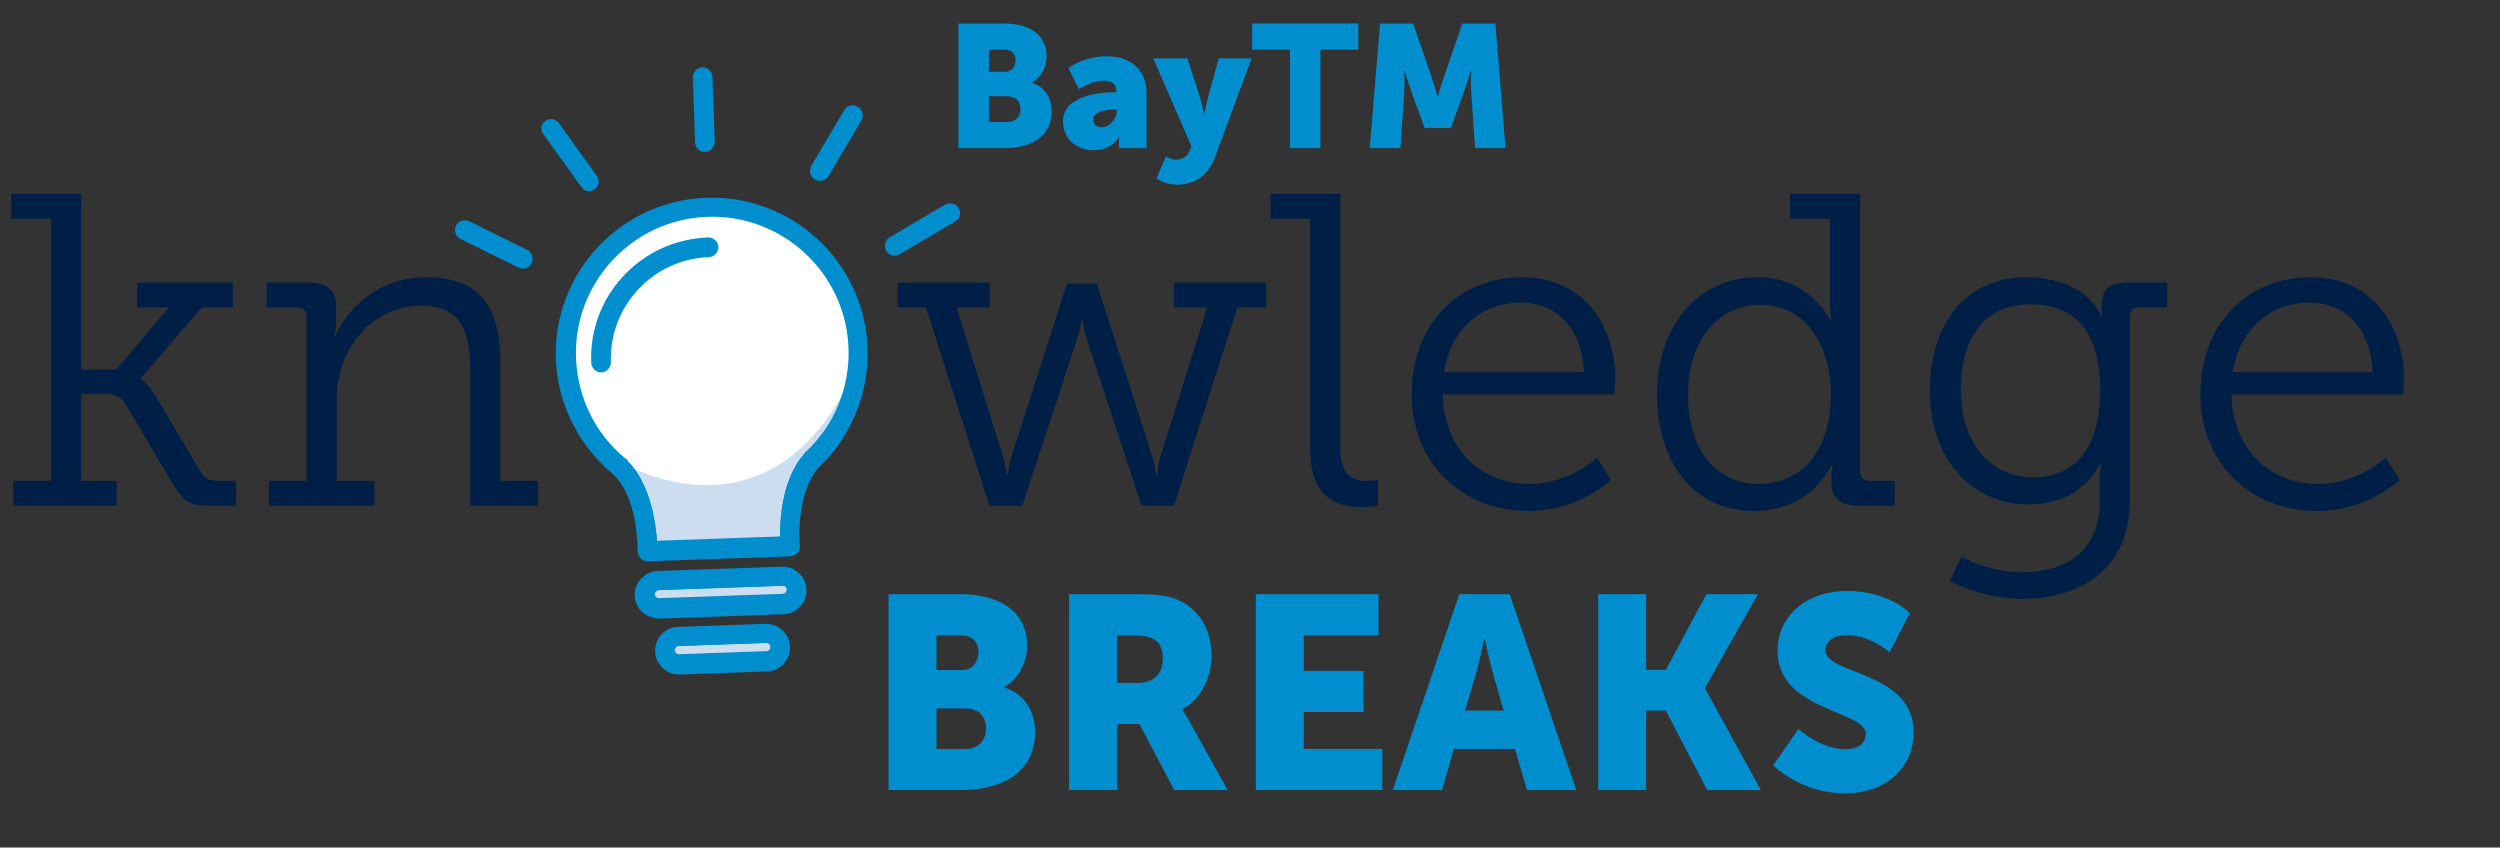 <?xml version="1.0" encoding="UTF-8"?> <svg xmlns="http://www.w3.org/2000/svg" id="Ebene_2" data-name="Ebene 2" viewBox="0 0 2008.19 680.82"><rect x="0" y="0" width="2008.19" height="680.82" fill="#333333" stroke="none"/><defs><style> .cls-1, .cls-2, .cls-3 { stroke: #008ecf; stroke-linecap: round; stroke-miterlimit: 10; stroke-width: 7.25px; } .cls-1, .cls-4 { fill: #008ecf; } .cls-5 { fill: #fff; } .cls-5, .cls-4, .cls-6, .cls-7 { stroke-width: 0px; } .cls-2, .cls-6 { fill: #cbddee; } .cls-3 { fill: #71add4; } .cls-7 { fill: #001f47; } </style></defs><g id="Ebene_1-2" data-name="Ebene 1"><ellipse class="cls-5" cx="571.5" cy="282.39" rx="119.5" ry="112"></ellipse><g><path class="cls-7" d="M10.69,386.27h30.29v-210.59H8.91v-19.95h56.3v141.1h28.15l42.4-49.89h-25.66v-19.95h76.97v19.95h-24.94l-49.17,57.01v.71c.36,0,5.34,2.14,12.47,14.25l35.63,59.86c3.56,6.06,6.41,7.48,16.39,7.48h12.11v19.95h-19.95c-17.82,0-22.45-3.21-31-17.82l-38.13-64.49c-4.28-6.41-8.91-7.48-17.46-7.48h-17.82v69.84h28.51v19.95H10.69v-19.95Z"></path><path class="cls-7" d="M215.93,386.27h30.29v-131.48c0-5.34-2.85-7.84-7.84-7.84h-24.23v-19.95h34.21c14.97,0,21.74,6.41,21.74,19.95v10.33c0,7.13-1.43,12.83-1.43,12.83h.71c4.99-13.54,28.15-47.39,73.05-47.39s59.51,25.3,59.51,69.48v94.07h30.29v19.95h-54.52v-107.61c0-28.15-4.63-53.09-39.2-53.09-39.55,0-68.06,34.92-68.06,74.47v66.28h30.29v19.95h-84.8v-19.95Z"></path><path class="cls-7" d="M721,226.99h74.12v19.95h-26.72l37.41,120.44c2.14,6.41,2.85,13.9,2.85,13.9h.71s1.07-7.48,2.85-13.9l44.9-139.68h23.87l44.9,139.68c1.78,6.41,2.85,13.9,2.85,13.9h.71s.71-7.48,2.49-13.9l37.77-120.44h-26.72v-19.95h74.12v19.95h-23.16l-50.95,159.28h-26.01l-44.18-134.33c-2.14-6.41-3.21-14.25-3.21-14.25h-1.07s-1.07,7.84-3.21,14.25l-44.18,134.33h-26.37l-50.95-159.28h-22.8v-19.95Z"></path><path class="cls-7" d="M1052.38,175.68h-31.71v-19.95h55.94v203.82c0,14.61,3.92,26.72,20.31,26.72,6.41,0,9.98-.71,9.98-.71v20.67s-6.77,1.07-13.9,1.07c-23.52,0-40.62-11.76-40.62-45.97v-185.64Z"></path><path class="cls-7" d="M1222.35,222.71c49.53,0,75.18,38.13,75.18,82.67,0,4.28-1.07,11.4-1.07,11.4h-137.54c1.07,45.97,32.43,71.98,69.48,71.98,32.78,0,54.52-21.38,54.52-21.38l11.05,18.17s-25.66,24.94-66.28,24.94c-53.45,0-93.71-38.48-93.71-93.71,0-58.79,39.91-94.07,88.37-94.07ZM1272.24,298.97c-1.43-37.77-24.23-55.94-50.6-55.94-29.93,0-55.94,19.6-61.64,55.94h112.24Z"></path><path class="cls-7" d="M1411.91,222.71c42.76,0,58.44,34.92,58.44,34.92h.71s-1.07-6.06-1.07-13.9v-68.06h-32.07v-19.95h56.3v222.7c0,5.34,2.85,7.84,7.84,7.84h19.95v19.95h-29.57c-15.32,0-21.38-6.77-21.38-19.6v-3.21c0-7.13,1.43-11.05,1.43-11.05h-.71s-15.32,38.13-63.07,38.13-77.68-38.48-77.68-93.71,33.14-94.07,80.89-94.07ZM1412.63,388.76c29.93,0,58.08-21.38,58.08-71.98,0-36.7-18.53-71.98-56.66-71.98-32.07,0-58.08,26.37-58.08,71.98s23.16,71.98,56.66,71.98Z"></path><path class="cls-7" d="M1623.93,459.67c34.92,0,62.71-16.39,62.71-56.66v-17.82c0-6.77,1.07-12.83,1.07-12.83h-.71c-10.69,19.95-29.22,32.78-57.01,32.78-48.1,0-79.82-38.13-79.82-91.93s29.57-90.51,77.68-90.51c25.3,0,50.6,9.62,60.22,31.71h.71s-.71-2.49-.71-7.84c0-13.18,5.34-19.6,20.67-19.6h32.07v19.95h-22.09c-4.99,0-7.84,2.49-7.84,7.48v147.52c0,57.01-42.05,79.1-86.23,79.1-20.31,0-40.98-5.34-58.44-14.25l9.26-19.6s22.09,12.47,48.46,12.47ZM1687,313.22c0-52.38-24.94-68.77-56.66-68.77-34.92,0-55.23,25.66-55.23,68.41s23.16,70.55,58.44,70.55c28.51,0,53.45-17.46,53.45-70.2Z"></path><path class="cls-7" d="M1855.9,222.71c49.53,0,75.18,38.13,75.18,82.67,0,4.28-1.07,11.4-1.07,11.4h-137.54c1.07,45.97,32.43,71.98,69.48,71.98,32.78,0,54.52-21.38,54.52-21.38l11.05,18.17s-25.66,24.94-66.28,24.94c-53.45,0-93.71-38.48-93.71-93.71,0-58.79,39.91-94.07,88.37-94.07ZM1905.78,298.97c-1.43-37.77-24.23-55.94-50.6-55.94-29.93,0-55.94,19.6-61.64,55.94h112.24Z"></path></g><g><path class="cls-4" d="M769.89,18.9h36.82c20.02,0,34.02,8.96,34.02,26.18,0,8.4-4.06,16.94-11.62,21.28v.28c11.48,3.5,15.68,13.72,15.68,22.54,0,21.84-18.2,29.82-38.08,29.82h-36.82V18.9ZM806.99,57.68c6.16,0,8.82-4.48,8.82-9.24s-2.66-8.54-9.24-8.54h-12.18v17.78h12.6ZM809.09,98c7.14,0,10.64-4.9,10.64-10.5s-3.36-10.22-10.5-10.22h-14.84v20.72h14.7Z"></path><path class="cls-4" d="M895.75,74.06h.98v-1.26c0-6.02-4.62-7.98-10.64-7.98-9.1,0-19.46,6.86-19.46,6.86l-8.4-17.08s12.46-9.38,30.24-9.38c20.3,0,32.48,11.06,32.48,29.4v44.38h-22.12v-4.34c0-2.38.28-4.48.28-4.48h-.28s-5.32,10.5-20.44,10.5c-13.44,0-24.5-8.96-24.5-23.24,0-21,30.66-23.38,41.86-23.38ZM885.11,102.2c6.3,0,11.9-6.86,11.9-12.74v-1.54h-2.24c-7.7,0-16.52,2.24-16.52,8.26,0,3.36,2.1,6.02,6.86,6.02Z"></path><path class="cls-4" d="M936.63,125.58s3.92,2.66,7.42,2.66c3.92,0,9.1-1.12,11.62-7.28l1.4-3.36-30.66-70.7h27.44l10.64,33.18c1.26,3.92,2.66,11.2,2.66,11.2h.28s1.4-6.86,2.38-10.78l9.1-33.6h26.46l-29.54,79.8c-6.02,16.1-18.62,21.7-30.1,21.7-9.52,0-16.8-5.04-16.8-5.04l7.7-17.78Z"></path><path class="cls-4" d="M1036.17,39.9h-30.38v-21h85.26v21h-30.38v79.1h-24.5V39.9Z"></path><path class="cls-4" d="M1108.55,18.9h26.6l14.56,42.28c2.24,6.44,5.04,16.52,5.04,16.52h.28s2.8-10.08,5.04-16.52l14.56-42.28h26.6l8.12,100.1h-24.5l-3.08-45.08c-.56-7.56,0-16.8,0-16.8h-.28s-3.36,10.5-5.6,16.8l-10.5,28.98h-21l-10.5-28.98c-2.24-6.3-5.6-16.8-5.6-16.8h-.28s.56,9.24,0,16.8l-3.08,45.08h-24.64l8.26-100.1Z"></path></g><g><path class="cls-4" d="M713.76,477.32h57.86c31.46,0,53.46,14.08,53.46,41.14,0,13.2-6.38,26.62-18.26,33.44v.44c18.04,5.5,24.64,21.56,24.64,35.42,0,34.32-28.6,46.86-59.84,46.86h-57.86v-157.3ZM772.06,538.26c9.68,0,13.86-7.04,13.86-14.52s-4.18-13.42-14.52-13.42h-19.14v27.94h19.8ZM775.36,601.62c11.22,0,16.72-7.7,16.72-16.5s-5.28-16.06-16.5-16.06h-23.32v32.56h23.1Z"></path><path class="cls-4" d="M858.74,477.32h54.78c16.06,0,23.76,1.1,30.58,3.74,17.82,6.82,29.04,22.88,29.04,45.76,0,16.72-7.92,34.98-23.54,42.9v.44s2.2,2.86,5.94,9.46l30.58,55h-42.9l-27.94-53.02h-18.04v53.02h-38.5v-157.3ZM913.96,548.6c12.32,0,20.02-6.82,20.02-19.36,0-11.88-4.4-18.92-23.76-18.92h-12.98v38.28h16.72Z"></path><path class="cls-4" d="M1008.78,477.32h98.56v33h-60.06v28.6h47.96v33h-47.96v29.7h63.14v33h-101.64v-157.3Z"></path><path class="cls-4" d="M1216.9,601.62h-49.06l-9.46,33h-39.6l53.46-157.3h40.48l53.46,157.3h-39.6l-9.68-33ZM1192.26,513.18s-3.52,17.16-6.38,27.06l-9.02,30.58h31.02l-8.8-30.58c-2.86-9.9-6.38-27.06-6.38-27.06h-.44Z"></path><path class="cls-4" d="M1283.78,477.32h38.5v60.72h15.84l32.56-60.72h41.36l-42.46,75.24v.44l44.88,81.62h-43.12l-33.22-63.8h-15.84v63.8h-38.5v-157.3Z"></path><path class="cls-4" d="M1444.59,585.56s17.82,16.28,37.62,16.28c7.92,0,16.5-3.08,16.5-12.54,0-18.7-70.84-18.04-70.84-66.44,0-29.04,24.42-48.18,55.66-48.18,33.88,0,50.6,17.82,50.6,17.82l-16.28,31.46s-15.84-13.86-34.76-13.86c-7.92,0-16.72,3.52-16.72,12.32,0,19.8,70.84,16.28,70.84,66,0,26.18-20.02,48.84-55.44,48.84s-57.42-22.44-57.42-22.44l20.24-29.26Z"></path></g><g><path class="cls-6" d="M682.9,304.84c-31.71,65.21-74.72,83.48-111.06,84.75-35.77,1.25-65.1-14-70.74-17.15l.58.58c17.74,17.83,21.59,49.18,22.41,61.84l.21,3.21,105.9-4.21v-2.71c-.08-14.97,1.95-41.59,15.39-60.25.64-.94,1.3-1.87,1.98-2.78.17-.14.34-.28.51-.41.42-.51.86-1.01,1.29-1.49,4.85-4.53,9.24-9.42,13.16-14.62,7.88-11,15.87-26.47,20.37-46.76"></path><path class="cls-1" d="M649.38,366.21c-16.86,18.61-19.25,48.66-19.18,64.93v3.28s-105.89,3.7-105.89,3.7l-.22-3.27c-.82-12.66-4.67-44.01-22.41-61.84l-.94-.95v-.37c-.12-.1-.22-.2-.3-.27-25.15-20.38-40.22-50.93-41.37-83.86-2.18-62.36,46.78-114.85,109.13-117.03,62.36-2.18,114.85,46.78,117.03,109.13,1.14,32.68-11.92,64.21-35.85,86.54M567.47,162.46c-67.06,2.34-119.71,58.8-117.37,125.86,1.18,33.9,17,66.24,43.41,88.73l.11.1,1.41,1.3c19.96,18.63,20.81,56.77,20.78,64.24.05,1.52.76,2.84,1.39,3.42.88.82,1.87,1.21,3.05,1.17l114.64-4c.95-.03,2.3-.67,2.97-1.38.87-.92,1.16-1.69,1.15-3.14-.26-1.26-.41-3.44-.48-7.59-.08-3.93.03-10.16.84-17.31,1.42-12.46,5.34-29.67,15.89-40.98l.16-.15c24.96-23.59,39.12-58.31,37.91-92.89-2.34-67.06-58.8-119.71-125.86-117.37"></path><path class="cls-1" d="M569.03,194.37c-25.34.88-48.74,11.58-65.89,30.12-16.93,18.31-25.66,42.07-24.59,66.88.08,2.22,2.23,4.22,4.42,4.15s4.21-2.22,4.13-4.42c-1.64-46.98,35.24-86.53,82.22-88.17,2.19-.08,4.19-2.22,4.12-4.43s-2.22-4.19-4.42-4.12"></path><path class="cls-1" d="M629,480.84l-99.81,3.49c-3.78.13-6.62-2.71-6.76-6.74-.14-3.92,2.81-7.08,6.71-7.21l99.37-3.47c4.11-.14,7.07,2.62,7.21,6.73.14,3.9-2.83,7.08-6.73,7.21M628.23,458.8l-99.81,3.49c-8.42.29-15.27,7.64-14.98,16.06.29,8.43,7.42,14.86,16.57,14.95l99.3-3.47c8.4-.29,15.26-7.64,14.96-16.05-.29-8.42-7.64-15.27-16.05-14.98"></path><path class="cls-1" d="M615.75,526.77l-70.15,2.45c-3.9.14-7.08-2.83-7.21-6.73s2.83-7.08,6.73-7.21l70.15-2.45c4.11-.14,7.07,2.62,7.21,6.73.14,3.9-2.83,7.08-6.73,7.21M614.98,504.73l-70.15,2.45c-8.7.3-15.27,7.35-14.96,16.06.29,8.4,7.64,15.26,16.05,14.96l70.15-2.45c8.4-.29,15.27-7.64,14.98-16.05-.29-8.42-7.66-15.27-16.06-14.98"></path><path class="cls-1" d="M564.26,57.69c-2.19.08-4.19,2.22-4.12,4.42l1.82,52.16c.07,2.1,1.74,4.23,4.42,4.13,2.19-.08,4.19-2.24,4.12-4.43l-1.82-52.16c-.08-2.19-2.22-4.19-4.42-4.12"></path><path class="cls-1" d="M476.19,142.99l-30.28-42.16c-.64-.84-1.73-1.46-2.82-1.6-.19-.02-.38-.03-.56-.02-.77.03-1.5.32-2.16.85l-.23.17c-.93.62-1.52,1.6-1.66,2.71-.07.57-.04,1.68.81,2.62l.26.31,30.37,42.29c.57.87,1.63,1.9,3.47,1.84.67-.02,1.38-.31,2.15-.87.97-.65,1.54-1.58,1.71-2.65.18-1.18-.16-2.36-.95-3.35l-.11-.14Z"></path><path class="cls-1" d="M687.35,88.89c-.81-.45-1.69-.66-2.55-.63-1.45.05-2.83.76-3.54,2.03l-26.37,44.61c-1.23,2.12-.59,4.92,1.41,6.07.88.55,1.61.79,2.28.77,1.86-.06,2.9-.67,3.87-2.24l26.32-44.52c1.23-2.14.59-4.92-1.41-6.08"></path><path class="cls-1" d="M766.8,168.94c-.97-1.8-3.85-2.5-5.83-1.46l-44.6,26.34c-.83.45-1.49,1.37-1.77,2.49-.31,1.17-.18,2.44.34,3.38.73,1.35,2.15,2.1,3.8,2.05.47-.02.83-.15,1.65-.48.19-.07.38-.14.58-.23l44.53-26.28c.99-.49,1.69-1.33,1.98-2.41.28-1.08.1-2.21-.5-3.13l-.17-.27Z"></path><path class="cls-1" d="M422.01,204.1l-46.82-23.17c-.57-.26-1.2-.37-1.84-.35-1.59.06-3.22.9-3.81,2.23-.94,2.05-.03,4.9,1.84,5.76l46.81,23.18c.42.18,1.27.44,2.02.41,1.65-.06,3.01-.91,3.65-2.31.45-.98.49-2.26.12-3.4-.36-1.1-1.08-1.97-1.96-2.36"></path><path class="cls-3" d="M662.53,351.59c-3.92,5.2-8.31,10.09-13.16,14.62-.44.48-.87.98-1.31,1.48,4.05-3.45,9.23-8.78,14.46-16.1M500.12,371.88s14.61,13.27,17.28,31.06c1.32,8.82,6.1,35.15,6.1,35.15l.8-.03-.21-3.21c-.82-12.66-4.67-44.01-22.42-61.84l-.56-.58c-.64-.36-.98-.55-.98-.55M645.59,370.9c-13.45,18.66-15.46,45.28-15.4,60.25v2.71s.14,0,.14,0c0,0-.78-38.97,15.26-62.95"></path><path class="cls-2" d="M628.52,466.9l-99.37,3.47c-3.9.14-6.85,3.3-6.71,7.21.02.61.1,1.21.24,1.76,1.01,2.86,3.77,4.87,6.94,4.76l99.1-3.46c3.9-.14,6.98-3.43,6.84-7.32-.07-1.99-.97-3.76-2.33-5-1.23-.97-2.86-1.49-4.7-1.43"></path><path class="cls-3" d="M628.21,466.49l-99.1,3.46c-3.89.14-6.96,3.43-6.83,7.32.03.73.15,1.43.38,2.08-.14-.57-.23-1.15-.25-1.78-.14-3.9,2.83-7.08,6.73-7.21l99.37-3.47c1.84-.06,3.45.46,4.69,1.45-1.31-1.2-3.08-1.91-5-1.84"></path><path class="cls-2" d="M615.26,512.83l-70.15,2.45c-3.9.14-6.86,3.3-6.73,7.21.12,3.54,2.74,6.28,6.12,6.68h.28s70.79-2.48,70.79-2.48c3.17-.11,5.8-2.25,6.7-5.14.15-.63.23-1.31.21-2-.14-4.11-3.11-6.87-7.21-6.73"></path><path class="cls-1" d="M615.06,512.15l-70.79,2.47c-3.99.14-7.15,3.53-7.01,7.52.14,3.92,3.36,7.01,7.24,7.03-3.38-.41-5.98-3.16-6.1-6.69-.14-3.9,2.81-7.08,6.73-7.21l70.13-2.45c4.11-.14,7.07,2.64,7.21,6.73.02.7-.04,1.38-.21,2.01.24-.75.34-1.56.31-2.4-.14-3.99-3.51-7.15-7.52-7.01"></path></g></g></svg> 